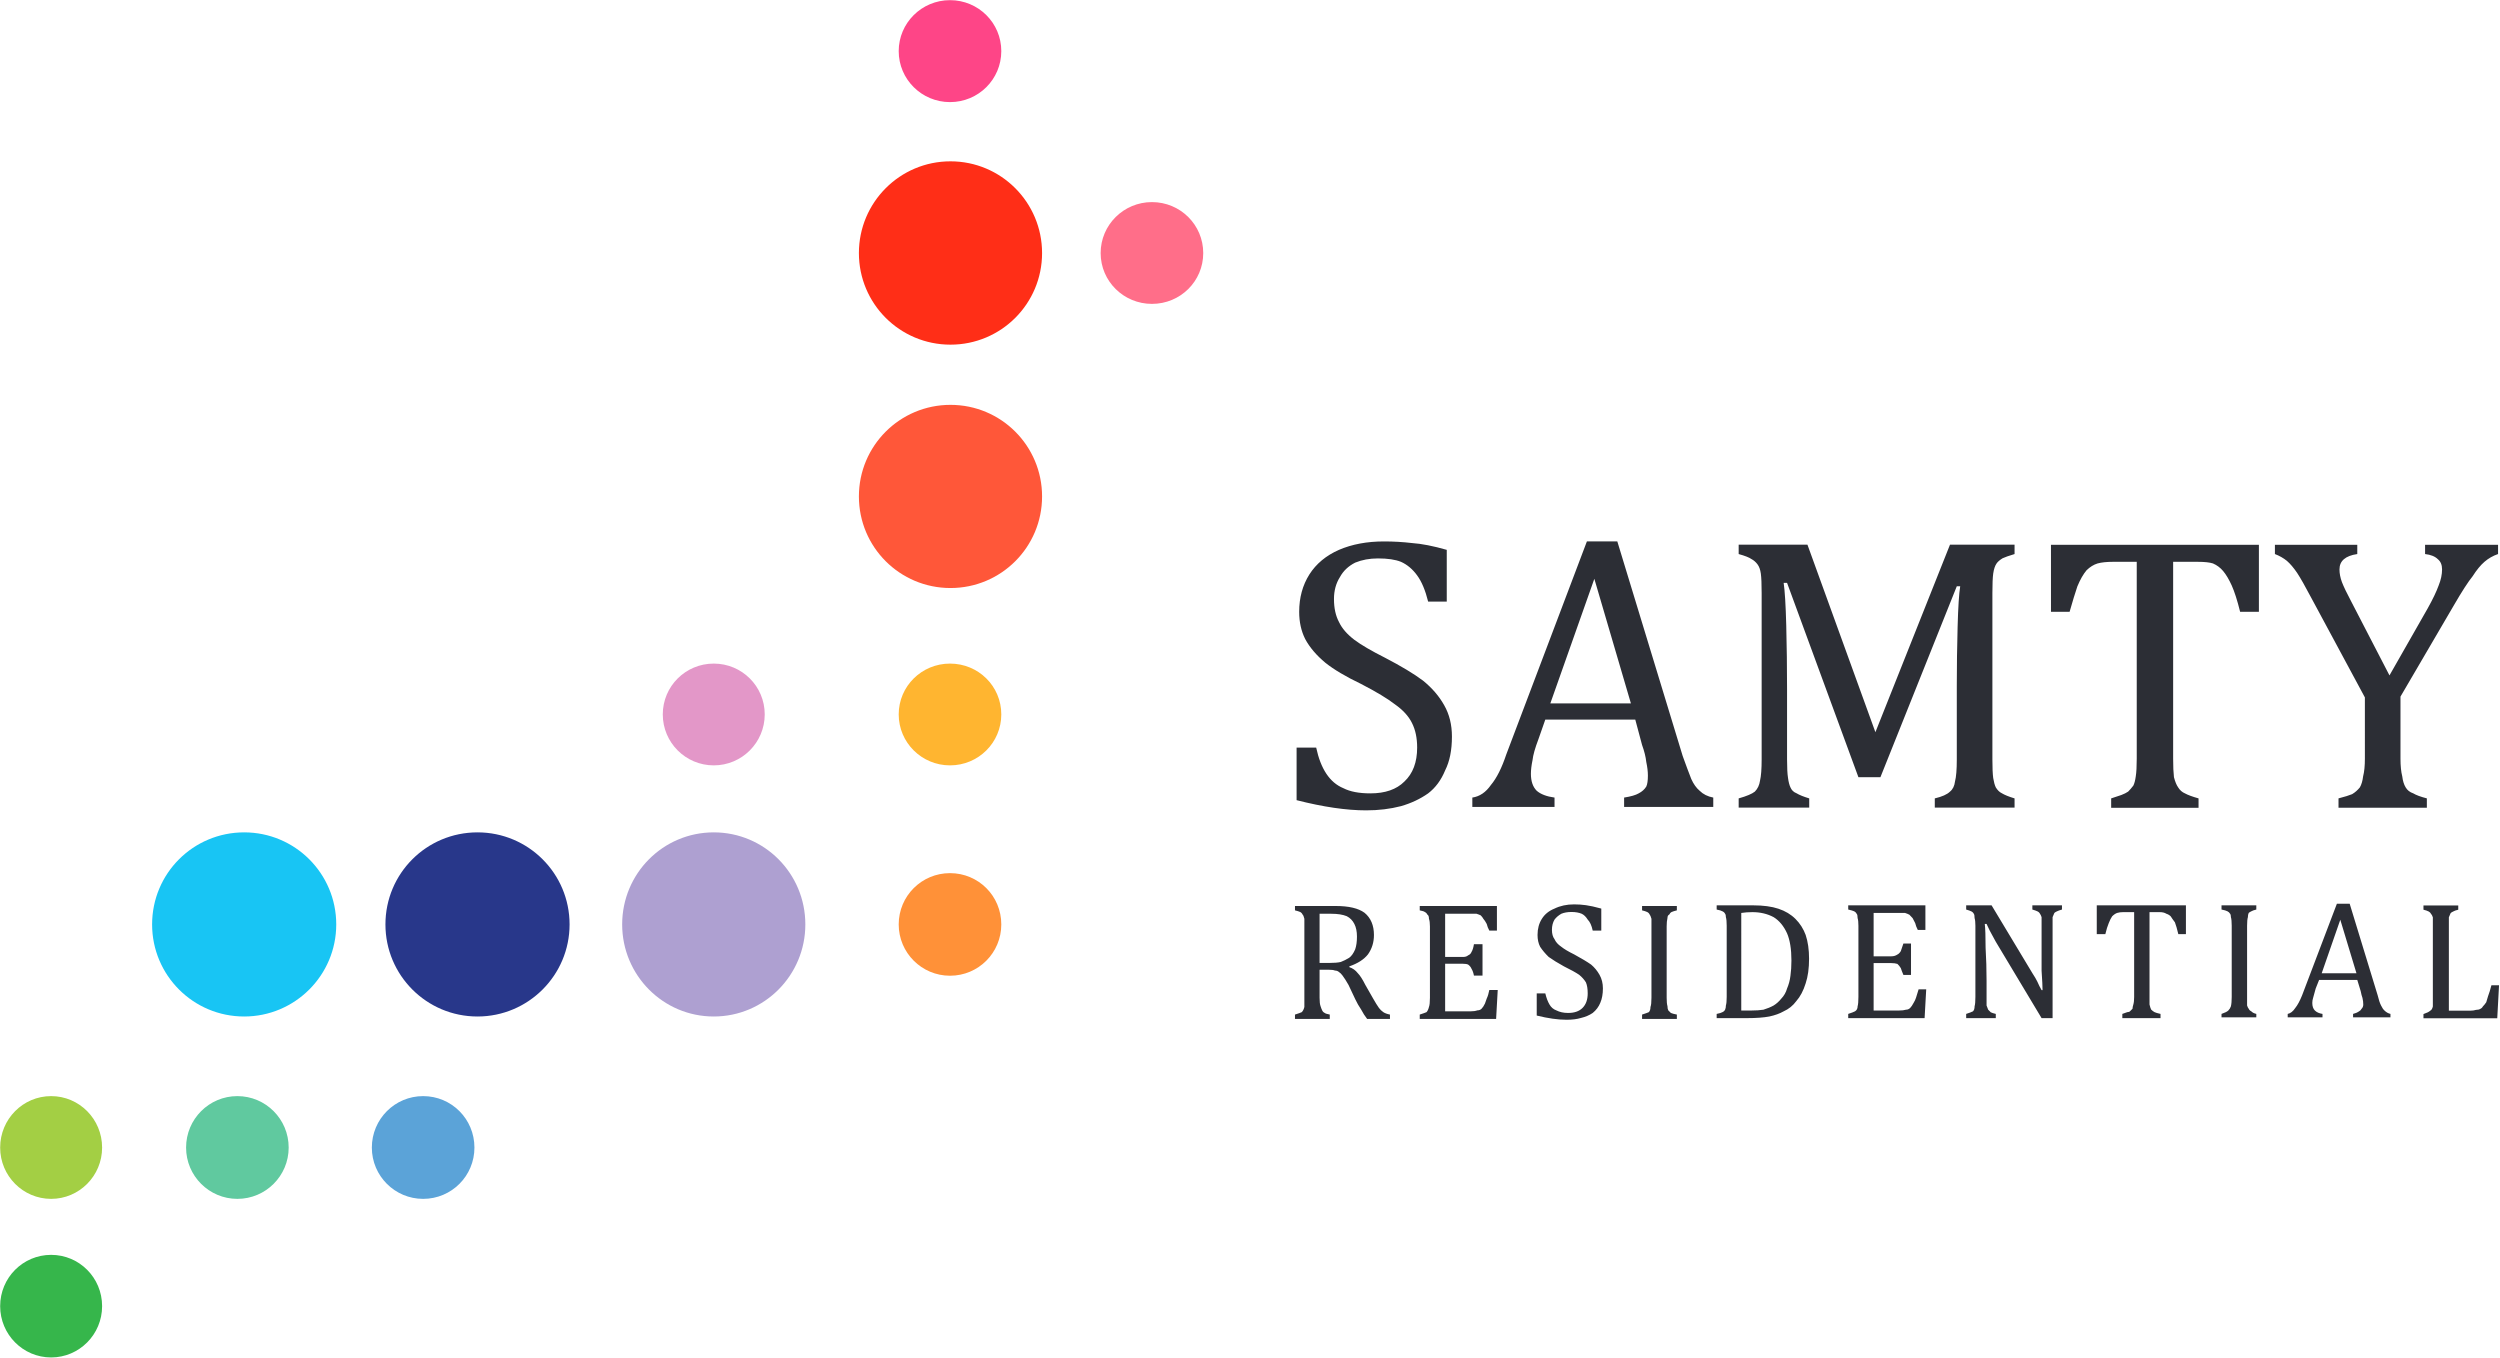 <svg version="1.2" xmlns="http://www.w3.org/2000/svg" viewBox="0 0 1545 839" width="1545" height="839"><style>.a{fill:#ff5739}.b{fill:#ff2e17}.c{fill:#aea0d1}.d{fill:#28378a}.e{fill:#18c5f4}.f{fill:#e397c8}.g{fill:#ffb530}.h{fill:#36b64b}.i{fill:#60c99f}.j{fill:#a3cf44}.k{fill:#5ba3d8}.l{fill:#ff9138}.m{fill:#ff6e89}.n{fill:#fe4587}.o{fill:#2c2e35}</style><path class="a" d="m587.4 363.4c-31.3 0-56.6-25.3-56.6-56.6 0-31.3 25.3-56.6 56.6-56.6 31.3 0 56.6 25.3 56.6 56.6 0 31.3-25.3 56.6-56.6 56.6z"/><path class="b" d="m587.4 213c-31.3 0-56.6-25.3-56.6-56.6 0-31.3 25.3-56.7 56.6-56.7 31.3 0 56.6 25.4 56.6 56.7 0 31.3-25.3 56.6-56.6 56.6z"/><path class="c" d="m441.1 628.2c-31.3 0-56.6-25.5-56.6-56.9 0-31.5 25.3-56.9 56.6-56.9 31.3 0 56.6 25.4 56.6 56.9 0 31.4-25.3 56.9-56.6 56.9z"/><path class="d" d="m295.1 628.2c-31.5 0-56.9-25.5-56.9-56.9 0-31.5 25.4-56.9 56.9-56.9 31.4 0 56.9 25.4 56.9 56.9 0 31.4-25.5 56.9-56.9 56.9z"/><path class="e" d="m150.9 628.2c-31.5 0-56.9-25.5-56.9-56.9 0-31.5 25.4-56.9 56.9-56.9 31.4 0 56.9 25.4 56.9 56.9 0 31.4-25.5 56.9-56.9 56.9z"/><path class="f" d="m441.1 473c-17.4 0-31.5-14.1-31.5-31.5 0-17.4 14.1-31.4 31.5-31.4 17.4 0 31.5 14 31.5 31.4 0 17.4-14.1 31.5-31.5 31.5z"/><path class="g" d="m587.1 473c-17.5 0-31.7-14.1-31.7-31.5 0-17.4 14.2-31.4 31.7-31.4 17.6 0 31.7 14 31.7 31.4 0 17.4-14.1 31.5-31.7 31.5z"/><path class="h" d="m31.6 838.9c-17.4 0-31.5-14.2-31.5-31.7 0-17.6 14.1-31.7 31.5-31.7 17.4 0 31.5 14.1 31.5 31.7 0 17.5-14.1 31.7-31.5 31.7z"/><path class="i" d="m146.7 740.9c-17.5 0-31.7-14.2-31.7-31.7 0-17.6 14.2-31.8 31.7-31.8 17.5 0 31.7 14.2 31.7 31.8 0 17.5-14.2 31.7-31.7 31.7z"/><path class="j" d="m31.6 740.9c-17.4 0-31.5-14.2-31.5-31.7 0-17.6 14.1-31.8 31.5-31.8 17.4 0 31.5 14.2 31.5 31.8 0 17.5-14.1 31.7-31.5 31.7z"/><path class="k" d="m261.5 740.9c-17.5 0-31.7-14.2-31.7-31.7 0-17.6 14.2-31.8 31.7-31.8 17.6 0 31.7 14.2 31.7 31.8 0 17.5-14.1 31.7-31.7 31.7z"/><path class="l" d="m587.1 603c-17.5 0-31.7-14.2-31.7-31.7 0-17.6 14.2-31.7 31.7-31.7 17.6 0 31.7 14.1 31.7 31.7 0 17.5-14.1 31.7-31.7 31.7z"/><path class="m" d="m711.9 187.8c-17.5 0-31.7-14-31.7-31.4 0-17.4 14.2-31.5 31.7-31.5 17.6 0 31.7 14.1 31.7 31.5 0 17.4-14.1 31.4-31.7 31.4z"/><path class="n" d="m587.1 63.1c-17.5 0-31.7-14.1-31.7-31.5 0-17.4 14.2-31.5 31.7-31.5 17.6 0 31.7 14.1 31.7 31.5 0 17.4-14.1 31.5-31.7 31.5z"/><path fill-rule="evenodd" class="o" d="m813.4 462q2.1 9.9 6.3 16.2 4.2 6.3 10.5 8.9 6.2 3.2 16.7 3.2 13.7 0 21-7.3 7.9-7.4 7.9-21 0-8.9-3.2-15.2-3.1-6.3-10.5-11.5-6.8-5.3-20.9-12.6-14.2-6.8-22.1-13.1-8.3-6.9-12.5-14.7-3.7-7.4-3.7-16.8 0-13.1 6.3-23.1 6.3-9.9 18.3-15.2 12.1-5.2 27.8-5.2 8.9 0 17.3 1 8.9 0.6 21.5 4.2v32h-11.5q-2.6-10.5-6.8-16.2-4.2-5.8-10-8.4-5.2-2.1-14.2-2.1-7.8 0-14.1 2.6-6.3 3.2-9.4 8.9-3.7 5.8-3.7 13.6 0 8.4 3.1 14.2 2.7 5.8 9.5 11 6.3 4.7 18.8 11 15.2 7.9 23.6 14.2 8.4 6.8 13.1 15.2 4.8 8.4 4.8 19.4 0 12.6-4.2 20.9-3.7 9-10.5 14.2-7.4 5.2-16.8 7.9-10 2.6-21.5 2.6-18.3 0-43-6.3v-32.5zm190.3 36.7v-5.8q6.3-1 9-2.6 3.1-1.6 4.7-4.2 1-2.1 1-6.8 0-3.7-1-8.4-0.5-4.7-2.6-10.5l-4.2-15.7h-55.6l-4.2 12q-3.2 8.4-3.7 13.1-1 4.8-1 8.4 0 6.9 3.6 10.5 3.7 3.2 11 4.2v5.8h-50.8v-5.8q6.8-1 11.5-7.8 5.3-6.3 9.5-18.9l49.8-131.6h18.8l40.4 132.6q3.2 8.9 5.3 14.2 2.1 4.7 5.2 7.3 3.2 3.2 8.4 4.2v5.8zm-45.6-64h49.8l-22.6-77zm286.9-92.3q-5.3 1.6-7.4 2.6-2.6 1.6-3.7 3.2-1.5 2.1-2.1 6.3-0.5 3.6-0.5 12v102.8q0 7.8 0.5 11.5 0.6 3.7 1.6 5.8 1.6 2.6 3.7 3.6 2.6 1.6 7.9 3.2v5.7h-49.3v-5.7q6.8-1.6 9.4-4.2 2.6-2.1 3.1-6.3 1.1-4.2 1.1-13.6v-45.6q0-17.9 0.5-36.2 0.5-18.4 1.6-25.2h-2.1l-47.2 118h-13.6l-44.1-120.1h-2.1q1.1 7.4 1.6 26.2 0.5 19.4 0.5 39.4v43.5q0 7.8 0.6 11.5 0.5 3.7 1.5 5.8 1.1 2.6 3.7 3.6 2.6 1.6 7.9 3.2v5.7h-43.6v-5.7q7.4-2.1 10-4.2 2.6-2.6 3.2-6.8 1-4.2 1-13.1v-102.8q0-8.4-0.5-12-0.5-3.7-2.1-5.8-1.6-2.1-3.7-3.2-2.1-1.5-7.9-3.1v-5.8h42.5l42 115.9 46.1-115.9h39.9zm22.5-5.7h128.5v41.4h-11.6q-2.6-10.5-5.2-16.3-2.6-5.7-5.3-8.9-2.6-3.1-6.3-4.7-3.1-1-9.4-1h-15.2v121.6q0 7.3 0.5 11.5 1.1 4.2 2.6 6.3 1.6 2.6 4.2 3.7 2.7 1.5 8.4 3.1v5.8h-54v-5.8q3.2-1 6.3-2.1 2.6-1 4.2-2.1 1.6-1.6 3.2-3.7 1-2 1.5-5.7 0.6-3.7 0.6-11v-121.6h-14.7q-5.8 0-9.5 1-3.6 1.1-6.8 4.2-3.1 3.7-5.7 10-2.1 6.2-4.8 15.7h-11.5zm194 94.3l-33-61.3q-5.8-11-8.9-15.7-3.2-4.7-6.3-7.4-3.2-2.6-7.4-4.2v-5.7h50.9v5.7q-11 1.6-11 9.5 0 3.7 1.5 7.8 1.6 4.2 5.8 12.1l23.6 45.6 23.6-41.4q4.7-8.4 6.8-14.2 2.1-5.2 2.1-9.9 0-4.2-2.6-6.3-2.6-2.6-7.9-3.2v-5.7h45.1v5.7q-4.7 1.6-8.4 4.8-3.6 3.1-7.3 8.9-4.2 5.2-11.5 17.8l-33.1 56.6v38.3q0 6.8 1.1 11 0.5 4.2 2.1 6.8 1.5 2.6 4.7 3.7 2.6 1.6 8.4 3.1v5.8h-54.6v-5.8q5.8-1.5 8.4-2.6 2.7-1.6 4.8-4.2 1.5-2.6 2-6.8 1.1-4.2 1.1-11zm-646 168.3v17.3q0 3.6 0.6 5.2 0.5 1.6 1 2.6 0.5 1.1 1.6 1.6 0.5 0.5 3.1 1v2.7h-21.5v-2.7q3.2-1 4.2-1.5 1.1-1.1 1.6-3.2 0-1.5 0-5.7c0-2.1 0-47.7 0-48.8q-0.5-2.1-1.1-2.6-0.5-1.1-1.5-1.6-1.1-0.5-3.2-1v-2.7h25.2q12.1 0 17.8 4.2 5.8 4.8 5.8 13.7 0 6.8-3.7 12-3.7 4.7-11.5 7.4v0.5q3.1 1 5.2 3.7 2.1 2.1 4.7 7.3l4.8 8.4q2.1 3.7 3.6 5.8 1.1 1.5 2.7 2.6 1.5 1 4.1 1.5v2.7h-14.1q-2.1-2.7-3.7-5.8-2.1-3.1-3.6-6.3l-4.2-8.9q-2.1-3.7-3.7-5.8-1.1-1.5-2.1-2.1-1.1-1-2.6-1-1.1-0.5-3.7-0.5zm0-34.6v30.4h5.8q4.7 0 7.3-0.6 2.6-1 5.2-2.6 2.1-1.5 3.7-5.2 1.1-3.2 1.1-7.9 0-4.7-1.6-7.8-1.6-3.2-4.7-4.8-3.7-1.5-9.5-1.5-4.2 0-7.3 0zm109.6-4.8v15.2h-4.7q-1.1-2-1.6-4.1-1.1-2.1-2.1-3.2-0.5-1-1.6-2.1-1-0.5-2.6-1-1.6 0-3.7 0h-15.7v26.7h11q2.1 0 3.2-1 1.5-0.6 2.1-2.1 1-1.6 1.5-4.8h5.3v19.4h-5.3q-0.5-2.6-1.5-4.2-0.6-1.5-2.1-2.6-1.1-0.5-3.2-0.5h-11v29.4h15.7q2.6 0 4.2-0.6 1.6 0 2.6-1 1.1-1.1 2.1-3.2 0.6-1.5 1.1-3.1 1-2.1 1.6-5.3h5.2l-1 17.9h-47.2v-2.7q3.1-1 4.2-1.5 1-1.1 1.5-3.2 0.6-1.5 0.6-5.7v-44.1q0-3.1-0.6-4.7 0-2.1-1-2.6-0.5-1.1-1.6-1.6-0.5-0.5-3.1-1v-2.7zm29.9 54q1 4.2 2.6 6.9 1.5 2.6 4.2 3.6 3.1 1.6 7.3 1.6 5.8 0 8.9-3.1 3.2-3.2 3.2-9 0-4.2-1.1-6.8-1.6-2.6-4.2-4.7-3.1-2.1-9.4-5.2-5.8-3.2-9.4-5.8-3.2-3.1-5.3-6.3-1.6-3.1-1.6-7.3 0-5.8 2.7-10 2.6-4.2 7.8-6.3 5.3-2.6 12.1-2.6 3.7 0 7.3 0.5 3.7 0.5 9.5 2.1v13.6h-5.3q-1-4.7-3.1-6.8-1.6-2.6-3.7-3.6-2.6-1.1-6.3-1.1-3.7 0-6.3 1.1-2.6 1.5-4.2 3.6-1.6 2.7-1.6 6.3 0 3.7 1.6 5.8 1.1 2.6 4.2 4.7 2.6 2.1 7.9 4.7 6.8 3.7 10.5 6.3 3.1 2.6 5.2 6.3 2.1 3.7 2.1 8.4 0 5.2-1.6 8.9-1.5 3.7-4.7 6.3-3.1 2.1-7.3 3.1-3.7 1.1-8.9 1.1-7.9 0-18.4-2.6v-13.7zm75 2.7q0 3.6 0.5 5.2 0 1.6 0.5 2.6 0.6 0.6 1.6 1.6 1.1 0.5 3.7 1v2.7h-21.5v-2.7q3.1-1 4.2-1.5 1-1.1 1-3.2 0.6-1.5 0.6-5.7c0-2.1 0-47.7 0-48.8q-0.6-2.1-1.1-2.6-0.5-1.1-1.6-1.6-1-0.5-3.1-1v-2.7h21.5v2.7q-2.1 0.5-3.2 1-1 0.5-1.5 1.6-1.1 0.5-1.1 2.1-0.5 2.1-0.5 5.2z"/><path fill-rule="evenodd" class="o" d="m1060.9 629.2v-2.6q2.6-0.5 3.6-1.1 1.1-0.5 1.6-1.5 0.5-1.1 0.5-2.6 0.5-1.6 0.5-5.3v-44q0-3.7-0.5-5.3 0-1.5-0.5-2.1-0.5-1-1.6-1.5-1-0.6-3.6-1.1v-2.6h22.5q9.4 0 15.7 2.1 6.3 2.1 10.5 6.3 4.2 4.2 6.3 9.9 2.1 6.3 2.1 14.7 0 8.9-2.1 15.2-2.1 6.8-5.8 11-3.1 4.2-7.8 6.3-3.7 2.1-8.9 3.2-5.3 1-13.7 1zm15.2-4.7h6.3q4.2 0 7.4-0.5 3.6-1.1 6.3-2.6 2.6-1.6 4.7-4.2 2.6-2.7 3.6-6.3 1.6-3.7 2.1-7.9 0.6-4.2 0.6-9.4 0-10.5-2.7-16.8-3.1-6.8-8.3-10-5.8-3.1-13.1-3.1-3.7 0-6.9 0.5zm113.8-65v15.2h-4.7q-1.1-2.1-1.6-4.2l-1.6-3.1-2-2.1q-1.1-0.6-2.7-1.1h-19.4v26.8h11q2.1 0 3.7-1.1 1.1-0.5 2.1-2.1l1.6-4.7h4.7v19.4h-4.7q-1.1-2.6-1.6-4.2-1-1.6-2.1-2.6-1.6-0.5-3.7-0.5h-11v29.3h15.8q2.6 0 4.2-0.5 1.5 0 2.6-1.1 1-1 2.1-3.1 1-1.6 1.5-3.2 0.6-2.1 1.6-5.2h4.7l-1 17.8h-47.2v-2.6q3.1-1 4.2-1.6 1.6-1 1.6-3.1 0.5-1.6 0.5-5.8v-44q0-3.2-0.5-4.7 0-2.1-0.6-2.7-0.5-1-1.5-1.5-1.1-0.5-3.7-1.1v-2.6zm66.1 41.9q2.1 3.2 3.1 5.3 1.1 2.6 2.6 5.2h0.6q0-3.1-0.6-12v-33.1q-0.5-1.5-1-2.1-0.5-1-1.6-1.5-1-0.5-3.1-1.1v-2.6h18.3v2.6q-2.1 0.6-3.1 1.1-1.1 0.5-1.6 1-0.5 1.1-1.1 2.6v62.4h-6.8l-28.3-47.2q-2.6-4.7-3.7-6.8l-2-4.2h-1.1q0.5 4.2 0.5 14.7 0.6 10 0.6 20.5v15.2q0.5 1.5 1 2.6l1.6 1.6q1 0.5 3.1 1v2.6h-18.3v-2.6q3.1-1 4.2-1.6 1-1 1-3.1 0.5-1.6 0.5-5.8v-44q0-3.2-0.5-4.7 0-2.1-0.5-2.7-0.5-1-1.6-1.5-1-0.5-3.1-1.1v-2.6h15.7zm39.8-41.9h55.1v17.8h-4.7q-1.1-4.7-2.1-7.3-1.6-2.1-2.6-3.7-1.1-1.1-2.7-1.6-1.5-1-4.2-1h-6.2v57.1q0.5 2.1 1 3.1 1.1 1.1 2.1 1.6 1 0.5 3.7 1.1v2.6h-23.6v-2.6l3.1-1.1q1.1 0 1.6-0.5l1.6-1.6q0-1 0.5-2.6 0.5-1.6 0.5-4.7v-52.4h-6.8q-2.1 0-3.7 0.5-1.5 0.5-3.1 2.1-1.1 1.6-2.1 4.2-1.1 2.6-2.1 6.8h-5.3zm92.9 61.9q0.5 1.5 1 2 0.5 1.1 1.6 1.6 1 1.1 3.1 1.6v2.1h-21.5v-2.1q3.2-1.1 4.2-2.1 1.1-1.1 1.6-2.6 0.5-2.1 0.5-5.8v-44q0-3.7-0.5-5.3 0-1.5-0.5-2.1-0.6-1-1.6-1.5-1.1-0.6-3.7-1.1v-2.6h21.5v2.6q-2.1 0.5-3.1 1.1-1.1 0.5-1.6 1-0.5 1.1-0.5 2.6-0.5 1.6-0.5 5.3zm65.5 7.3v-2.1q2.1-0.5 3.7-1.6 1-0.5 1.5-1.5 1.1-1.1 1.1-2.7 0-2-0.5-4.1-0.6-1.6-1.1-4.2l-2.1-6.9h-23.6l-2.1 5.3q-1 3.7-1.6 5.8-0.5 1.5-0.5 3.1 0 3.1 1.6 4.7 1.6 1.6 4.7 2.1v2.1h-21.5v-2.1q2.6-0.5 4.7-3.7 2.1-2.6 4.2-7.8l21.5-56.6h7.9l17.3 56.6q1 4.2 2.1 6.3 1 2.1 2.1 3.1 1.6 1.6 3.7 2.1v2.1zm-19.4-27.2h21.5l-10-33.1zm78.6 23.1h13.2q2.1 0 3.6-0.5 1.6 0 2.6-0.6 1.1-0.5 1.6-1.5 1.1-1.1 2.1-2.6 0.5-1.6 1.1-3.7 1-2.6 2.1-6.8h4.7l-1.1 20.4h-45.6v-2.6q3.2-1.1 4.2-2.1 1.1-0.5 1.6-2.6v-55.1q-0.5-1.5-1.1-2.1-0.5-1-1.5-1.5-1.1-0.6-3.2-1.1v-2.6h21.5v2.6q-2.1 0.5-3.1 1.1-1.1 0.5-1.6 1-0.5 1.1-1.1 2.6z"/></svg>
